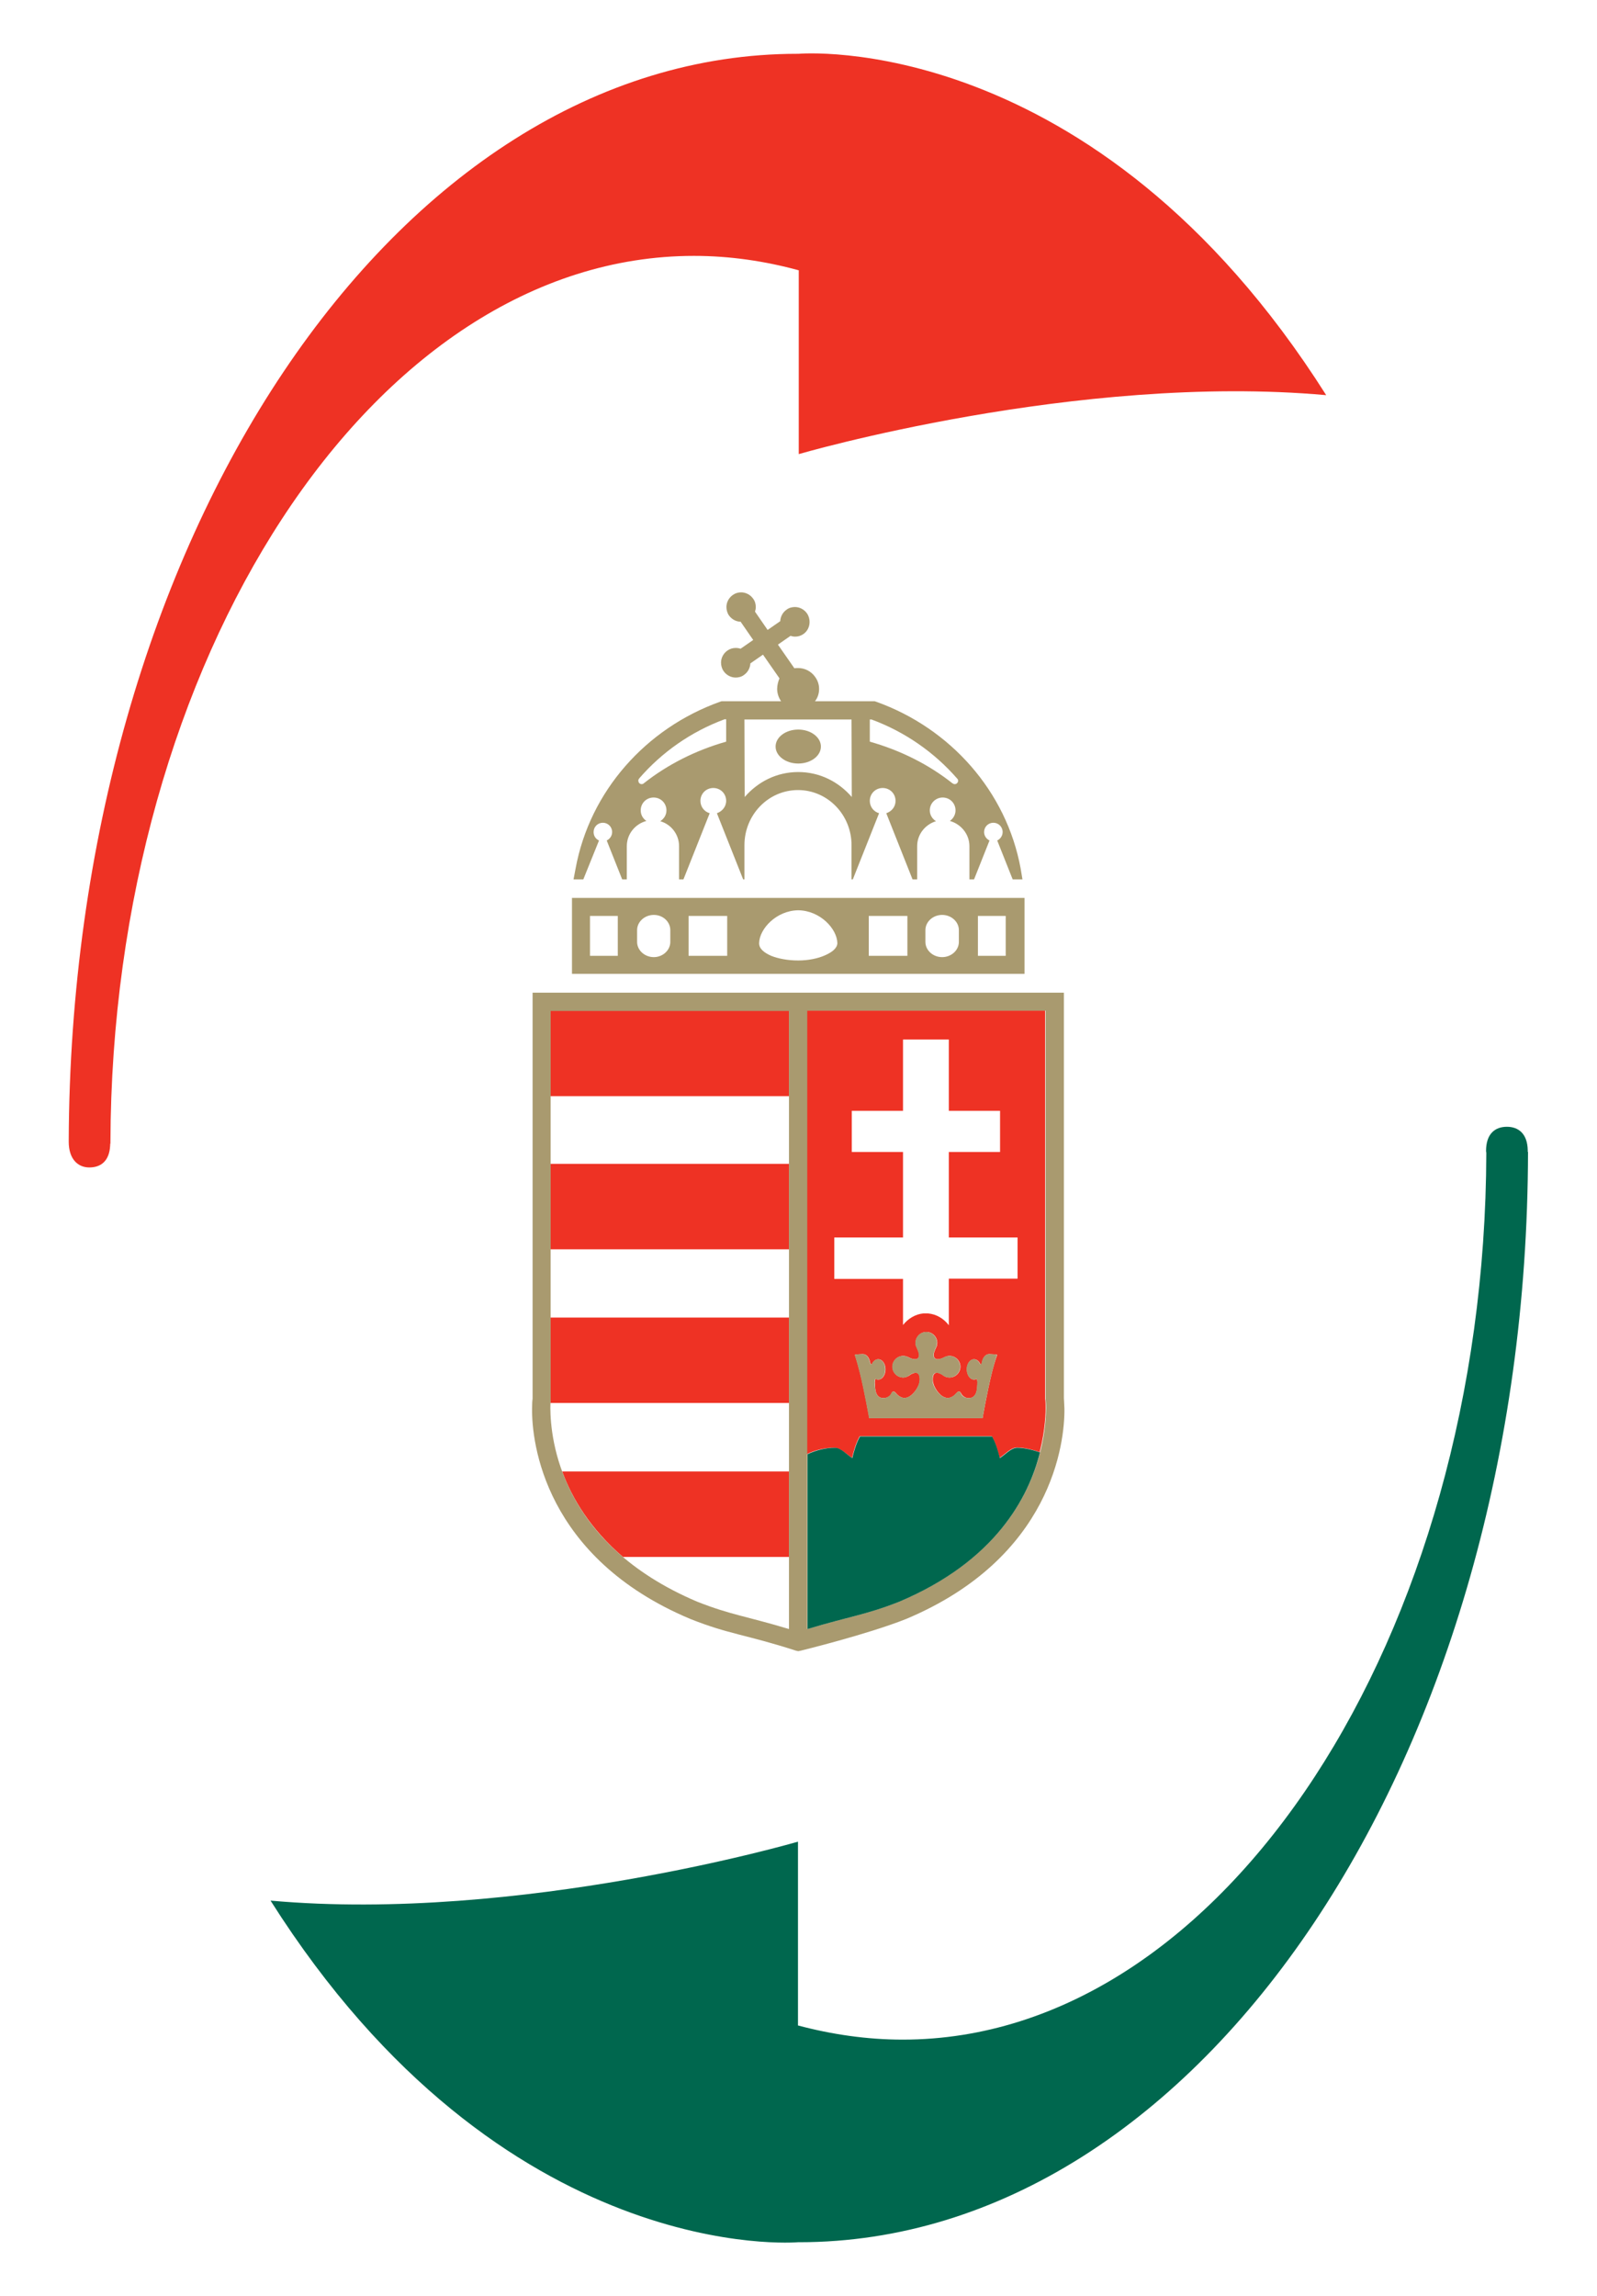 <?xml version="1.0" encoding="utf-8"?>
<!-- Generator: Adobe Illustrator 26.0.3, SVG Export Plug-In . SVG Version: 6.00 Build 0)  -->
<svg version="1.1" id="Layer_1" xmlns="http://www.w3.org/2000/svg" xmlns:xlink="http://www.w3.org/1999/xlink" x="0px" y="0px"
	 viewBox="0 0 62.04 89.19" style="enable-background:new 0 0 62.04 89.19;" xml:space="preserve">
<style type="text/css">
	.st0{fill:#EE3224;}
	.st1{fill:#00674E;}
	.st2{fill:#A99A6F;}
</style>
<g>
	<g>
		<g>
			<path class="st0" d="M31.02,2.09L31.02,2.09c-0.01,0-0.03,0-0.04,0c-15.59,0-28.23,18.89-28.31,42.23c0,0.04,0,0,0,0.03
				c0,0.67,0.35,1,0.8,1c0.43,0,0.78-0.23,0.81-0.86l0,0c0-0.01,0-0.03,0-0.04s0.01-0.02,0.01-0.04c0-0.01,0-0.02,0-0.03
				C4.34,25.68,14.47,9.94,26.96,9.94c1.39,0,2.75,0.2,4.07,0.56v7.14c0,0,10.82-3.16,20.49-2.29C42.48,1.07,31.02,2.09,31.02,2.09z
				"/>
			<path class="st1" d="M59.35,44.71c0-0.01,0-0.01,0-0.02l0,0l0,0c-0.01-0.66-0.37-0.92-0.81-0.92c-0.45,0-0.81,0.26-0.81,0.94
				c0,0.03,0.01,0.05,0.01,0.08c-0.05,18.7-10.18,34.44-22.67,34.44c-1.39,0-2.75-0.2-4.07-0.55v-7.14c0,0-10.82,3.16-20.49,2.29
				C19.55,88.11,31,87.1,31,87.1l0,0c0.01,0,0.03,0,0.04,0c15.62,0,28.28-18.95,28.32-42.35C59.34,44.73,59.35,44.72,59.35,44.71z"
				/>
		</g>
		<g>
			<g>
				<path class="st2" d="M31.89,29c0,0.37-0.4,0.66-0.88,0.66c-0.49,0-0.88-0.3-0.88-0.66c0-0.37,0.4-0.66,0.88-0.66
					C31.5,28.34,31.89,28.64,31.89,29z"/>
				<path class="st2" d="M23.27,32.65c-0.13-0.06-0.21-0.18-0.21-0.33c0-0.2,0.16-0.36,0.36-0.36s0.36,0.16,0.36,0.36
					c0,0.15-0.09,0.27-0.21,0.33l0.6,1.51h0.18v-1.29c0-0.47,0.32-0.86,0.76-0.98c-0.13-0.09-0.22-0.23-0.22-0.41
					c0-0.28,0.22-0.5,0.5-0.5s0.5,0.22,0.5,0.5c0,0.18-0.1,0.33-0.24,0.42c0.42,0.12,0.73,0.51,0.73,0.97v1.29h0.17l1.02-2.57
					c-0.21-0.06-0.36-0.25-0.36-0.48c0-0.28,0.22-0.5,0.5-0.5s0.5,0.22,0.5,0.5c0,0.23-0.16,0.41-0.36,0.48l1.02,2.57h0.05v-1.33
					c0-1.18,0.93-2.14,2.08-2.14s2.08,0.96,2.08,2.14v1.33h0.05l1.02-2.57c-0.21-0.06-0.36-0.25-0.36-0.48c0-0.28,0.22-0.5,0.5-0.5
					s0.5,0.22,0.5,0.5c0,0.23-0.15,0.41-0.36,0.48l1.02,2.57h0.18v-1.29c0-0.46,0.31-0.84,0.73-0.97c-0.14-0.09-0.24-0.24-0.24-0.42
					c0-0.28,0.23-0.5,0.5-0.5c0.28,0,0.5,0.22,0.5,0.5c0,0.17-0.09,0.32-0.22,0.41c0.43,0.12,0.76,0.51,0.76,0.98v1.29h0.18
					l0.6-1.51c-0.12-0.06-0.21-0.18-0.21-0.33c0-0.2,0.16-0.36,0.36-0.36s0.36,0.16,0.36,0.36c0,0.15-0.09,0.27-0.21,0.33l0.6,1.51
					h0.38l-0.07-0.42c-0.55-3-2.73-5.45-5.61-6.48l-0.06-0.02h-2.32c0.11-0.14,0.16-0.31,0.16-0.48c0-0.16-0.05-0.32-0.15-0.46
					c-0.16-0.23-0.41-0.35-0.67-0.35c-0.04,0-0.1,0-0.14,0.01l-0.64-0.92l0.49-0.34c0.06,0.02,0.12,0.03,0.18,0.03
					c0.11,0,0.22-0.03,0.32-0.1c0.16-0.11,0.24-0.29,0.24-0.47c0-0.11-0.03-0.23-0.1-0.33c-0.11-0.16-0.29-0.25-0.47-0.25
					c-0.11,0-0.23,0.03-0.32,0.1l0,0c-0.16,0.11-0.24,0.28-0.25,0.45l-0.49,0.34l-0.49-0.71c0.02-0.06,0.03-0.12,0.03-0.18
					c0-0.11-0.03-0.23-0.1-0.32c-0.11-0.16-0.29-0.25-0.47-0.25c-0.11,0-0.22,0.03-0.32,0.1c-0.16,0.11-0.25,0.29-0.25,0.47
					c0,0.11,0.03,0.23,0.1,0.33c0.11,0.15,0.28,0.24,0.45,0.24l0.49,0.71l-0.49,0.34c-0.06-0.02-0.12-0.03-0.19-0.03
					c-0.11,0-0.22,0.03-0.32,0.1c-0.16,0.11-0.25,0.29-0.25,0.47c0,0.11,0.03,0.23,0.1,0.33c0.11,0.16,0.29,0.25,0.47,0.25
					c0.11,0,0.23-0.03,0.32-0.1c0.16-0.11,0.24-0.28,0.25-0.45l0.49-0.34l0.64,0.92c-0.05,0.12-0.09,0.27-0.09,0.41
					c0,0.16,0.05,0.32,0.14,0.46c0,0.01,0.01,0.01,0.02,0.02h-2.32l-0.06,0.02c-2.88,1.03-5.06,3.48-5.61,6.48l-0.08,0.42h0.38
					L23.27,32.65z M33.79,27.95h0.07c1.3,0.48,2.44,1.28,3.32,2.29l0,0c0.03,0.02,0.04,0.06,0.04,0.09c0,0.07-0.06,0.13-0.13,0.13
					c-0.04,0-0.07-0.02-0.1-0.04c-0.91-0.72-2-1.27-3.2-1.61V27.95z M33.08,27.95l0.01,3.01c-0.51-0.59-1.24-0.97-2.08-0.97
					c-0.84,0-1.57,0.38-2.08,0.97l-0.01-3.01H33.08z M24.83,30.24L24.83,30.24L24.83,30.24c0.88-1.02,2.02-1.82,3.32-2.3h0.06v0.87
					c-1.2,0.34-2.29,0.9-3.19,1.61l0,0c-0.02,0.02-0.05,0.04-0.09,0.04c-0.08,0-0.13-0.06-0.13-0.13
					C24.79,30.3,24.81,30.27,24.83,30.24L24.83,30.24z M22.22,34.88v2.95H39.8v-2.95H22.22z M24,37.13h-1.08v-1.55H24V37.13z
					 M26.04,36.59c0,0.32-0.29,0.59-0.64,0.59c-0.36,0-0.65-0.27-0.65-0.59v-0.46c0-0.32,0.29-0.59,0.65-0.59s0.64,0.27,0.64,0.59
					V36.59z M28.25,37.13h-1.5v-1.55h1.5V37.13z M32.05,37.11c-0.27,0.12-0.64,0.2-1.04,0.2c-0.41,0-0.77-0.07-1.05-0.18
					c-0.27-0.12-0.47-0.27-0.47-0.49c0.01-0.56,0.67-1.27,1.52-1.28c0.85,0.01,1.51,0.72,1.52,1.28
					C32.52,36.84,32.32,36.99,32.05,37.11z M35.25,37.13h-1.5v-1.55h1.5V37.13z M37.25,36.59c0,0.32-0.29,0.59-0.65,0.59
					s-0.65-0.27-0.65-0.59v-0.46c0-0.32,0.29-0.59,0.65-0.59s0.65,0.27,0.65,0.59V36.59z M39.07,37.13h-1.08v-1.55h1.08
					C39.07,35.58,39.07,37.13,39.07,37.13z"/>
			</g>
			<g>
				<g>
					<rect x="21.39" y="39.26" class="st0" width="9.26" height="3.32"/>
					<path class="st0" d="M30.65,57.16h-8.81c0.38,1.04,1.09,2.23,2.36,3.32h6.45V57.16z"/>
					<rect x="21.39" y="45.21" class="st0" width="9.26" height="3.32"/>
					<path class="st0" d="M21.39,54.38c0,0,0,0.05-0.01,0.12h9.27v-3.32h-9.26v3.17V54.38z"/>
				</g>
				<g>
					<path class="st0" d="M40.2,57.08c0.03-0.08,0.05-0.16,0.08-0.23C40.26,56.92,40.23,57,40.2,57.08z"/>
					<path class="st0" d="M36.61,61.35c0.04-0.03,0.08-0.05,0.12-0.07C36.69,61.3,36.65,61.33,36.61,61.35z"/>
					<path class="st0" d="M39.97,57.65c0.03-0.06,0.06-0.12,0.08-0.18C40.03,57.53,40,57.59,39.97,57.65z"/>
					<path class="st0" d="M35.77,61.82c0.07-0.04,0.14-0.07,0.21-0.11C35.91,61.75,35.84,61.79,35.77,61.82z"/>
					<path class="st0" d="M38.59,59.74c0.03-0.03,0.06-0.06,0.08-0.1C38.65,59.67,38.62,59.71,38.59,59.74z"/>
					<path class="st0" d="M33.1,56.63c0.06-0.25,0.15-0.58,0.3-0.84h5.13c0.15,0.26,0.24,0.59,0.3,0.84c0.2-0.12,0.43-0.4,0.68-0.4
						c0.24,0,0.58,0.07,0.88,0.18c-0.02,0.08-0.05,0.17-0.07,0.25c0.25-0.86,0.3-1.58,0.3-1.97c0-0.21-0.01-0.32-0.02-0.35V39.26
						h-9.26v17.23c0.33-0.17,0.72-0.25,1.06-0.25C32.67,56.24,32.9,56.51,33.1,56.63z M38.53,53.33c-0.18,0.73-0.36,1.76-0.36,1.76
						h-2.2h-2.2c0,0-0.18-1.03-0.36-1.76c-0.06-0.24-0.13-0.49-0.2-0.7c0.03-0.02,0.27-0.03,0.31-0.03c0.13,0,0.23,0.11,0.27,0.27
						c0,0,0.03,0.18,0.08,0.12c0,0,0-0.01,0.01-0.01c0.05-0.11,0.14-0.18,0.24-0.18c0.16,0,0.28,0.18,0.28,0.39
						c0,0.22-0.12,0.4-0.28,0.4c-0.04,0-0.07-0.01-0.11-0.03c-0.02,0.06-0.03,0.14-0.02,0.2c0.01,0.13-0.02,0.62,0.42,0.54
						c0.18-0.04,0.23-0.19,0.23-0.19s0.05-0.12,0.15-0.01c0.06,0.07,0.23,0.27,0.47,0.18c0.23-0.09,0.46-0.43,0.47-0.65
						c0,0,0.07-0.52-0.41-0.2c0,0,0,0,0,0.01h-0.01c-0.07,0.04-0.14,0.07-0.22,0.07c-0.23,0-0.42-0.19-0.42-0.42
						c0-0.23,0.19-0.42,0.42-0.42c0.07,0,0.13,0.02,0.2,0.05c0,0,0.31,0.18,0.4,0c0.05-0.11-0.02-0.24-0.07-0.36
						c-0.01-0.02-0.02-0.04-0.03-0.07c0-0.01-0.01-0.02-0.01-0.03s0-0.01-0.01-0.02c0-0.01,0-0.02,0-0.04c0-0.01,0-0.03,0-0.04
						c0-0.23,0.19-0.42,0.42-0.42l0,0l0,0c0.23,0,0.42,0.19,0.42,0.42c0,0.02,0,0.03-0.01,0.04c0,0.01,0,0.03,0,0.04s0,0.01,0,0.02
						c0,0.01-0.01,0.02-0.01,0.03c-0.01,0.03-0.02,0.05-0.03,0.07c-0.05,0.11-0.12,0.25-0.07,0.36c0.09,0.18,0.4,0,0.4,0
						c0.06-0.03,0.13-0.05,0.2-0.05c0.23,0,0.42,0.19,0.42,0.42c0,0.23-0.19,0.42-0.42,0.42c-0.08,0-0.16-0.02-0.23-0.07
						c0,0,0,0-0.01,0c0,0,0,0,0-0.01c-0.47-0.32-0.41,0.2-0.41,0.2c0.01,0.22,0.23,0.57,0.46,0.65c0.24,0.09,0.41-0.11,0.47-0.18
						c0.1-0.11,0.16,0.01,0.16,0.01s0.05,0.14,0.22,0.19c0.43,0.08,0.41-0.41,0.42-0.54c0.01-0.07-0.01-0.14-0.02-0.2
						c-0.03,0.02-0.07,0.03-0.11,0.03c-0.16,0-0.28-0.18-0.28-0.4s0.13-0.39,0.28-0.39c0.1,0,0.19,0.07,0.24,0.18l0.01,0.01
						c0.04,0.07,0.07-0.12,0.07-0.12l0,0c0.04-0.16,0.14-0.27,0.27-0.27c0.04,0,0.28,0.01,0.31,0.03
						C38.66,52.84,38.59,53.09,38.53,53.33z M32.41,48.07h2.67v-3.32h-1.99v-1.6h1.99v-2.77h1.78v2.77h1.99v1.6h-1.99v3.32h2.67v1.6
						h-2.67v1.81c-0.19-0.25-0.47-0.43-0.81-0.46h-0.02h-0.14h-0.02c-0.32,0.03-0.6,0.21-0.79,0.45v-1.79h-2.67V48.07z"/>
					<path class="st0" d="M39.73,58.13c0.03-0.06,0.06-0.12,0.09-0.18C39.8,58.01,39.77,58.07,39.73,58.13z"/>
					<path class="st0" d="M37.38,60.83c0.05-0.04,0.1-0.07,0.14-0.11C37.48,60.75,37.43,60.79,37.38,60.83z"/>
					<path class="st0" d="M37.98,60.33c0.04-0.04,0.09-0.07,0.13-0.11C38.07,60.26,38.03,60.29,37.98,60.33z"/>
					<path class="st0" d="M39.01,59.24c0.04-0.05,0.08-0.1,0.11-0.15C39.09,59.14,39.05,59.19,39.01,59.24z"/>
					<path class="st0" d="M39.43,58.65c0.02-0.03,0.04-0.07,0.06-0.1C39.47,58.58,39.45,58.62,39.43,58.65z"/>
				</g>
				<path class="st2" d="M41.33,54.31V38.56H20.69v15.78c-0.01,0.05-0.02,0.18-0.02,0.37c-0.02,1.32,0.48,5.8,6.15,8.18
					c1.51,0.6,2.11,0.59,4.1,1.23l0.09,0.02l0.1-0.02c0,0,2.58-0.63,4.09-1.23c5.67-2.38,6.17-6.86,6.15-8.18
					C41.34,54.46,41.33,54.32,41.33,54.31z M21.38,54.7c0-0.21,0.01-0.31,0.01-0.31v-0.02v-15.1h9.26v24.01
					c-1.66-0.5-2.27-0.55-3.56-1.06C21.75,59.96,21.39,55.89,21.38,54.7z M34.92,62.22c-1.29,0.51-1.9,0.56-3.56,1.06V39.26h9.26
					v15.08c0,0.04,0.02,0.14,0.02,0.35C40.62,55.89,40.27,59.96,34.92,62.22z"/>
				<path class="st2" d="M35.97,55.09h2.2c0,0,0.18-1.03,0.36-1.76c0.06-0.24,0.13-0.49,0.2-0.7c-0.03-0.02-0.27-0.03-0.31-0.03
					c-0.12,0-0.23,0.11-0.27,0.27l0,0c0,0-0.03,0.18-0.07,0.12l-0.01-0.01c-0.05-0.11-0.14-0.18-0.24-0.18
					c-0.16,0-0.28,0.18-0.28,0.39c0,0.22,0.13,0.4,0.28,0.4c0.04,0,0.07-0.01,0.11-0.03c0.02,0.06,0.03,0.14,0.02,0.2
					c-0.01,0.13,0.02,0.62-0.42,0.54c-0.18-0.04-0.22-0.19-0.22-0.19s-0.05-0.12-0.16-0.01c-0.06,0.07-0.23,0.27-0.47,0.18
					c-0.23-0.09-0.46-0.43-0.46-0.65c0,0-0.07-0.52,0.41-0.2c0,0,0,0,0,0.01c0,0,0,0,0.01,0l0,0c0.06,0.04,0.14,0.07,0.23,0.07
					c0.23,0,0.42-0.19,0.42-0.42c0-0.23-0.19-0.42-0.42-0.42c-0.07,0-0.14,0.02-0.2,0.05l0,0c0,0-0.31,0.18-0.4,0
					c-0.05-0.11,0.02-0.24,0.07-0.36c0.01-0.02,0.02-0.04,0.03-0.07c0-0.01,0-0.02,0.01-0.03c0-0.01,0-0.01,0-0.02
					c0-0.01,0-0.02,0-0.04c0-0.01,0.01-0.03,0.01-0.04c0-0.23-0.19-0.42-0.42-0.42l0,0l0,0c-0.23,0-0.42,0.19-0.42,0.42
					c0,0.02,0,0.03,0,0.04s0,0.03,0,0.04s0,0.01,0.01,0.02c0,0.01,0.01,0.02,0.01,0.03c0.01,0.03,0.02,0.05,0.03,0.07
					c0.05,0.11,0.11,0.25,0.07,0.36c-0.08,0.18-0.4,0-0.4,0l0,0c-0.06-0.03-0.13-0.05-0.2-0.05c-0.23,0-0.42,0.19-0.42,0.42
					c0,0.23,0.19,0.42,0.42,0.42c0.08,0,0.16-0.02,0.22-0.07l0,0c0,0,0,0,0.01,0c0,0,0,0,0-0.01c0.47-0.32,0.41,0.2,0.41,0.2
					c-0.01,0.22-0.23,0.57-0.47,0.65c-0.23,0.09-0.4-0.11-0.47-0.18c-0.1-0.11-0.15,0.01-0.15,0.01s-0.05,0.14-0.23,0.19
					c-0.43,0.08-0.4-0.41-0.42-0.54c-0.01-0.07,0-0.14,0.02-0.2c0.03,0.02,0.07,0.03,0.11,0.03c0.16,0,0.28-0.18,0.28-0.4
					s-0.12-0.39-0.28-0.39c-0.1,0-0.19,0.07-0.24,0.18l-0.01,0.01c-0.04,0.07-0.08-0.12-0.08-0.12l0,0
					c-0.04-0.16-0.14-0.27-0.27-0.27c-0.04,0-0.28,0.01-0.31,0.03c0.07,0.2,0.14,0.46,0.2,0.7c0.18,0.73,0.36,1.76,0.36,1.76H35.97
					L35.97,55.09z"/>
				<path class="st1" d="M40.4,56.42c-0.3-0.11-0.64-0.18-0.88-0.18c-0.25,0-0.48,0.28-0.68,0.4c-0.06-0.25-0.15-0.58-0.3-0.84
					h-5.13c-0.15,0.26-0.24,0.59-0.3,0.84c-0.2-0.12-0.43-0.4-0.68-0.4c-0.34,0-0.73,0.09-1.06,0.25v6.79
					c1.66-0.5,2.27-0.55,3.56-1.06C38.67,60.64,39.96,58.17,40.4,56.42z"/>
			</g>
		</g>
	</g>
</g>
</svg>
